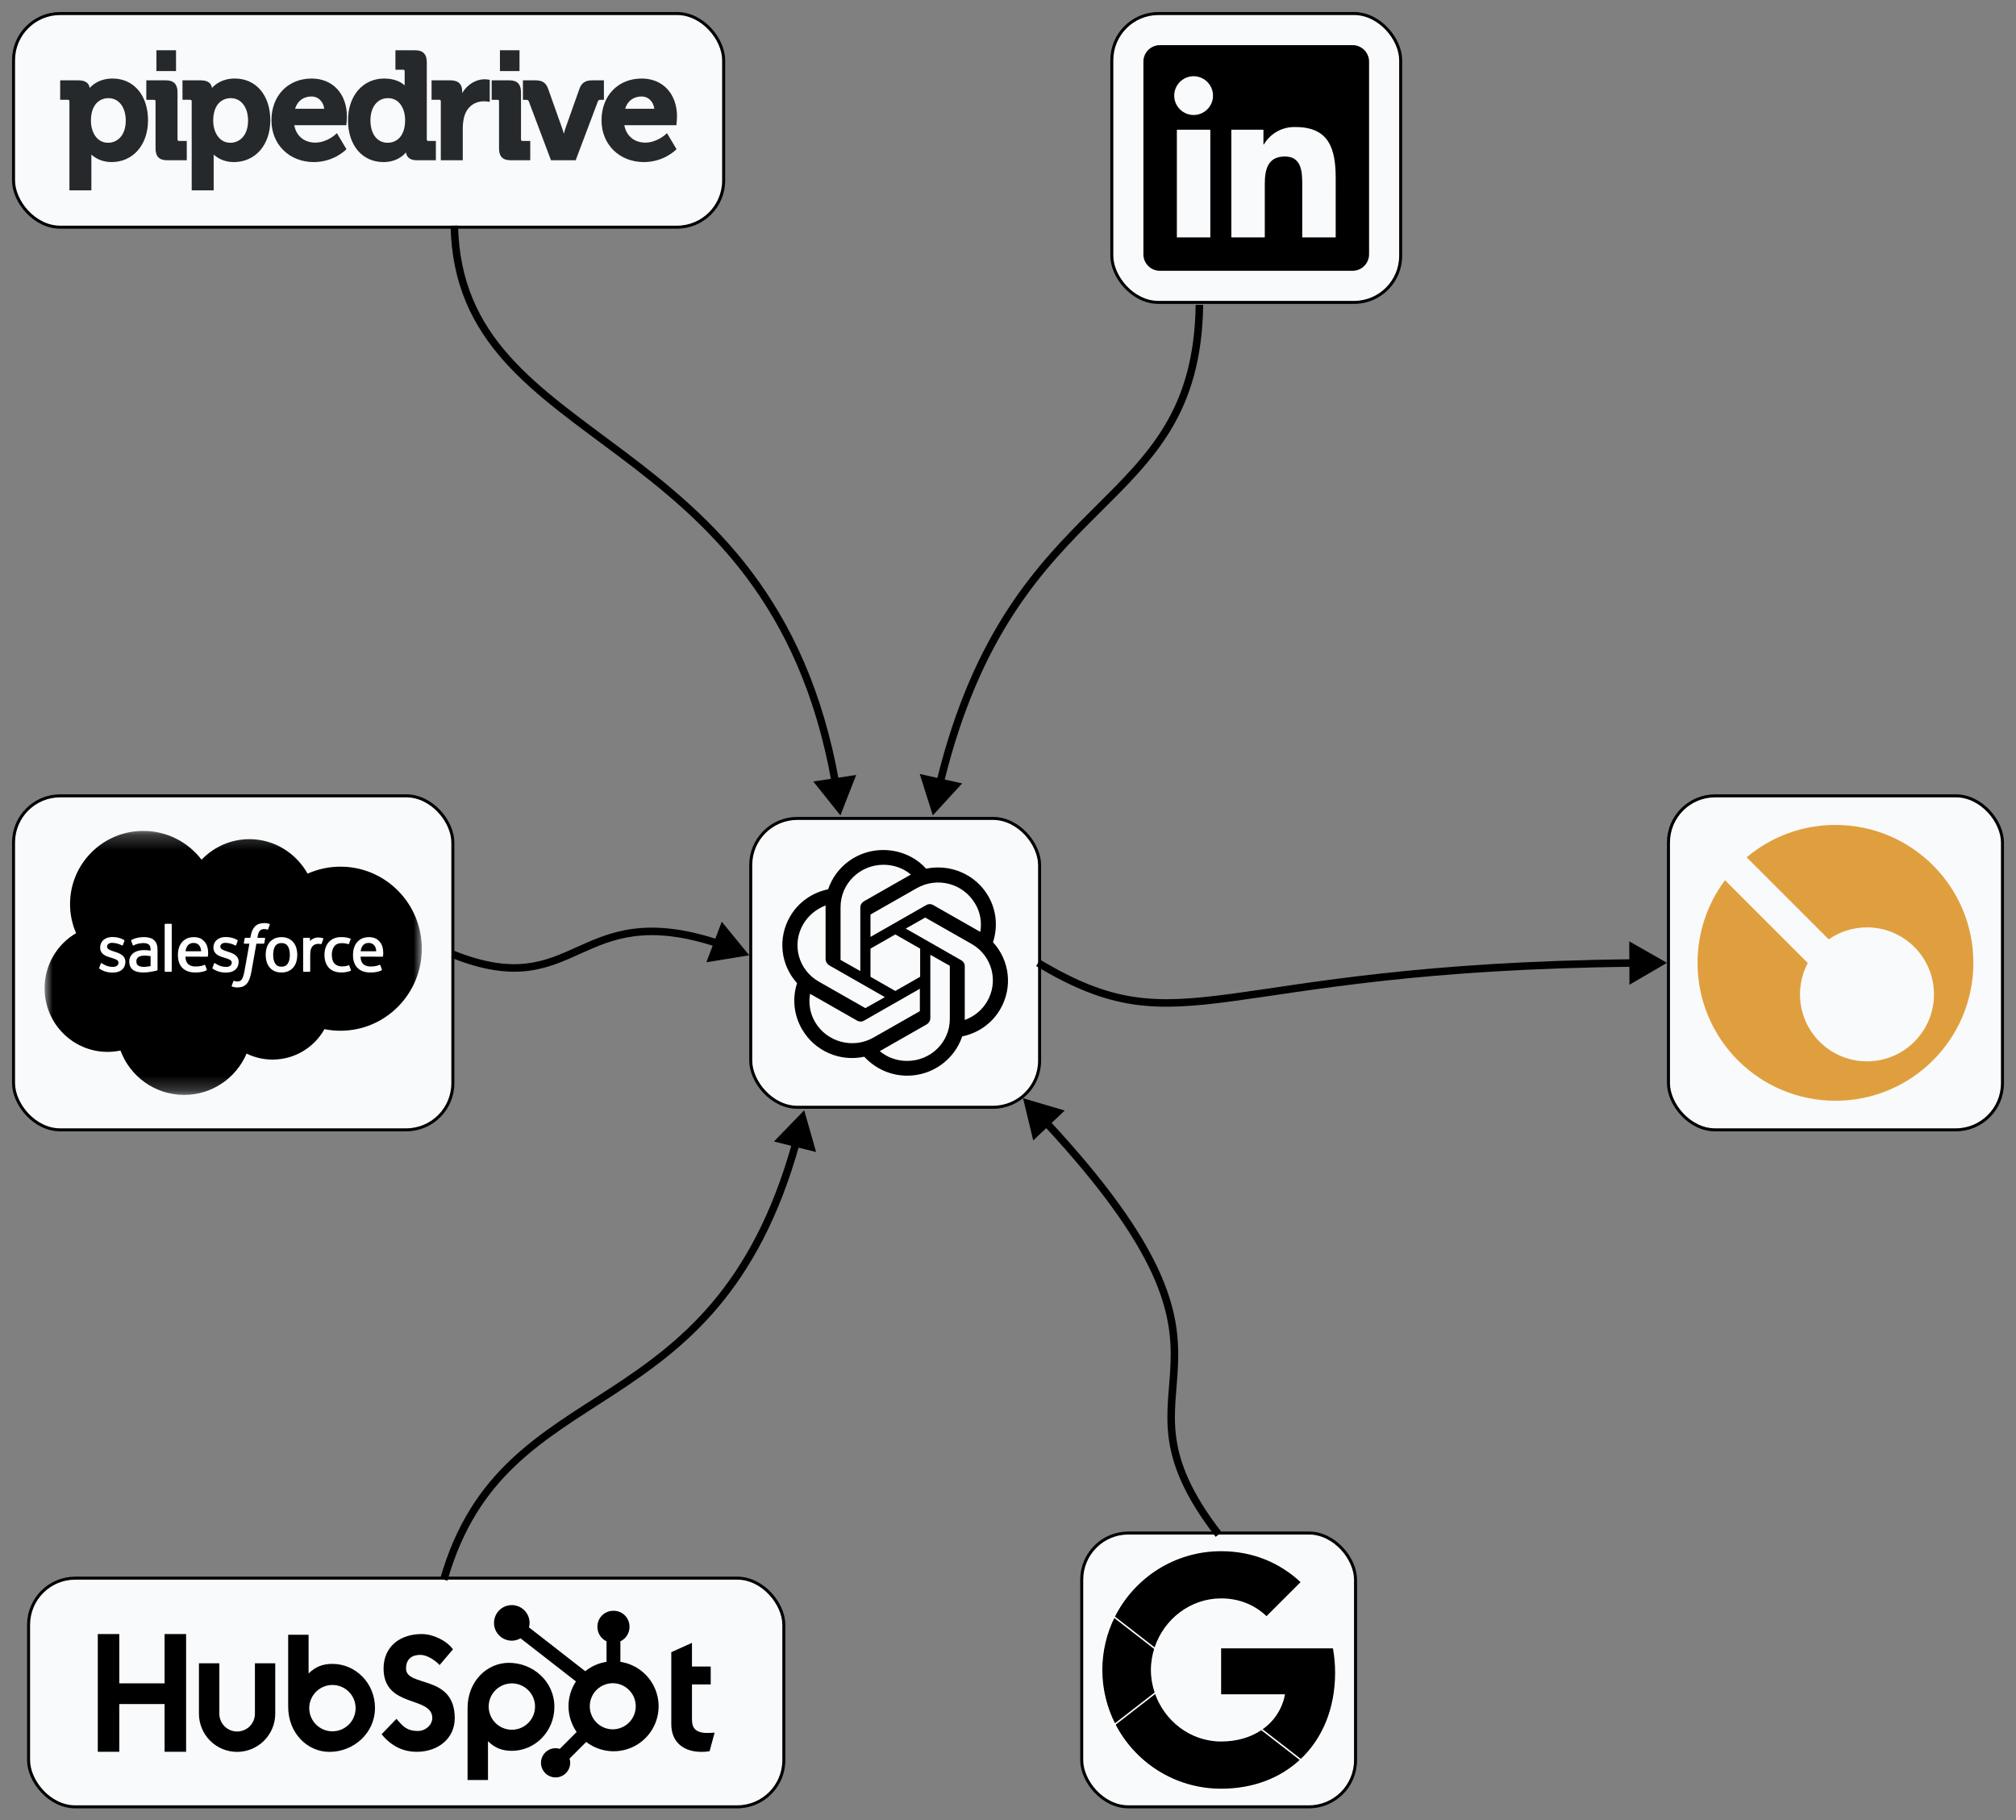 <svg width="134" height="121" viewBox="0 0 134 121" fill="none" xmlns="http://www.w3.org/2000/svg">
<rect x="0" y="0" width="134" height="121" fill="#808080" stroke="none"/>
<rect x="110.9" y="52.9" width="22.2" height="22.2" rx="3.1" fill="#F9FAFB" stroke="black" stroke-width="0.2"/>
<path d="M122 54.833C127.063 54.833 131.167 58.937 131.167 64C131.167 69.062 127.063 73.167 122 73.167C116.937 73.167 112.833 69.062 112.833 64C112.833 61.941 113.512 60.041 114.658 58.51L120.16 64.012C119.83 64.633 119.643 65.342 119.643 66.095C119.643 68.554 121.636 70.547 124.095 70.547C126.555 70.547 128.548 68.554 128.548 66.095C128.548 63.636 126.555 61.643 124.095 61.643C123.15 61.643 122.272 61.937 121.552 62.44L116.097 56.986C117.692 55.642 119.752 54.833 122 54.833Z" fill="#E09F3E"/>
<rect x="49.9" y="54.4" width="19.2" height="19.2" rx="3.1" fill="#F9FAFB" stroke="black" stroke-width="0.2"/>
<path d="M66.002 62.63C66.34 61.611 66.228 60.481 65.683 59.556C64.858 58.13 63.188 57.407 61.555 57.741C60.842 56.944 59.791 56.5 58.703 56.5C57.033 56.5 55.57 57.556 55.044 59.111C53.975 59.333 53.055 59.981 52.511 60.926C51.685 62.352 51.873 64.13 52.98 65.352C52.642 66.389 52.774 67.5 53.318 68.426C54.144 69.852 55.813 70.593 57.446 70.241C58.178 71.037 59.21 71.5 60.298 71.5C61.968 71.5 63.432 70.444 63.957 68.889C65.027 68.667 65.946 68.019 66.49 67.074C67.316 65.648 67.128 63.852 66.002 62.63ZM60.298 70.519C59.623 70.519 58.985 70.296 58.478 69.87C58.497 69.852 58.553 69.833 58.572 69.815L61.593 68.093C61.743 68 61.837 67.852 61.837 67.667V63.463L63.113 64.185C63.132 64.185 63.132 64.204 63.132 64.222V67.704C63.15 69.259 61.874 70.519 60.298 70.519ZM54.181 67.944C53.843 67.37 53.731 66.704 53.843 66.056C53.862 66.074 53.9 66.093 53.937 66.111L56.958 67.833C57.108 67.926 57.296 67.926 57.446 67.833L61.142 65.722V67.185C61.142 67.204 61.142 67.222 61.124 67.222L58.065 68.963C56.714 69.741 54.969 69.278 54.181 67.944ZM53.393 61.426C53.731 60.852 54.256 60.426 54.875 60.185V63.741C54.875 63.907 54.969 64.074 55.119 64.167L58.816 66.278L57.54 67C57.521 67 57.502 67.019 57.502 67L54.444 65.259C53.055 64.481 52.605 62.759 53.393 61.426ZM63.901 63.833L60.204 61.722L61.48 61C61.499 61 61.518 60.981 61.518 61L64.576 62.741C65.946 63.519 66.396 65.241 65.608 66.574C65.271 67.148 64.745 67.574 64.126 67.796V64.259C64.145 64.093 64.051 63.926 63.901 63.833ZM65.158 61.944C65.139 61.926 65.102 61.907 65.064 61.889L62.043 60.167C61.893 60.074 61.705 60.074 61.555 60.167L57.859 62.278V60.815C57.859 60.796 57.859 60.778 57.878 60.778L60.936 59.037C62.306 58.259 64.032 58.722 64.82 60.074C65.158 60.63 65.271 61.296 65.158 61.944ZM57.164 64.537L55.889 63.815C55.87 63.815 55.87 63.796 55.87 63.778V60.296C55.87 58.741 57.146 57.481 58.722 57.481C59.398 57.481 60.035 57.704 60.542 58.13C60.523 58.148 60.486 58.167 60.448 58.185L57.427 59.907C57.277 60 57.183 60.148 57.183 60.333V64.537H57.164ZM57.859 63.056L59.51 62.111L61.161 63.056V64.926L59.51 65.87L57.859 64.926V63.056Z" fill="black"/>
<rect x="0.9" y="52.9" width="29.2" height="22.2" rx="3.1" fill="#F9FAFB" stroke="black" stroke-width="0.2"/>
<mask id="mask0_750_365" style="mask-type:luminance" maskUnits="userSpaceOnUse" x="2" y="55" width="27" height="18">
<path d="M2.97 55.23H28.037V72.774H2.97V55.23Z" fill="white"/>
</mask>
<g mask="url(#mask0_750_365)">
<path fill-rule="evenodd" clip-rule="evenodd" d="M13.398 57.144C14.206 56.302 15.332 55.779 16.577 55.779C18.232 55.779 19.676 56.702 20.445 58.072C21.133 57.765 21.878 57.606 22.631 57.607C25.617 57.607 28.037 60.048 28.037 63.06C28.037 66.071 25.617 68.513 22.631 68.513C22.267 68.513 21.911 68.476 21.567 68.406C20.89 69.614 19.599 70.43 18.118 70.43C17.519 70.431 16.928 70.295 16.389 70.032C15.703 71.647 14.103 72.779 12.24 72.779C10.298 72.779 8.644 71.551 8.009 69.829C7.726 69.888 7.438 69.918 7.149 69.918C4.838 69.918 2.964 68.025 2.964 65.69C2.964 64.125 3.806 62.758 5.057 62.027C4.792 61.417 4.655 60.759 4.656 60.093C4.656 57.407 6.836 55.23 9.526 55.23C11.105 55.23 12.508 55.981 13.398 57.144Z" fill="black"/>
</g>
<path fill-rule="evenodd" clip-rule="evenodd" d="M6.596 64.331C6.58 64.372 6.602 64.38 6.607 64.388C6.654 64.422 6.701 64.447 6.75 64.474C7.005 64.609 7.247 64.649 7.499 64.649C8.014 64.649 8.333 64.376 8.333 63.935V63.927C8.333 63.52 7.973 63.372 7.635 63.265L7.59 63.251C7.336 63.168 7.116 63.096 7.116 62.928V62.92C7.116 62.776 7.244 62.67 7.443 62.67C7.665 62.67 7.928 62.744 8.097 62.837C8.097 62.837 8.147 62.87 8.165 62.822C8.175 62.795 8.26 62.565 8.27 62.54C8.279 62.513 8.262 62.493 8.245 62.482C8.051 62.364 7.784 62.284 7.508 62.284L7.456 62.284C6.986 62.284 6.657 62.569 6.657 62.976V62.985C6.657 63.414 7.019 63.554 7.359 63.651L7.414 63.668C7.661 63.744 7.875 63.809 7.875 63.983V63.992C7.875 64.151 7.736 64.27 7.512 64.27C7.426 64.27 7.149 64.268 6.85 64.079C6.814 64.058 6.793 64.043 6.765 64.026C6.75 64.017 6.713 64.001 6.697 64.049L6.596 64.331ZM14.125 64.331C14.109 64.372 14.131 64.38 14.136 64.388C14.183 64.422 14.231 64.447 14.279 64.474C14.535 64.609 14.776 64.649 15.029 64.649C15.543 64.649 15.863 64.376 15.863 63.935V63.927C15.863 63.52 15.502 63.372 15.164 63.265L15.12 63.251C14.865 63.168 14.645 63.096 14.645 62.928V62.92C14.645 62.776 14.774 62.67 14.973 62.67C15.194 62.67 15.457 62.744 15.626 62.837C15.626 62.837 15.676 62.87 15.694 62.822C15.704 62.795 15.79 62.565 15.799 62.54C15.809 62.513 15.791 62.493 15.774 62.482C15.58 62.364 15.313 62.284 15.037 62.284L14.986 62.284C14.515 62.284 14.186 62.569 14.186 62.976V62.985C14.186 63.414 14.549 63.554 14.888 63.651L14.943 63.668C15.19 63.744 15.404 63.809 15.404 63.983V63.992C15.404 64.151 15.265 64.27 15.042 64.27C14.955 64.27 14.678 64.268 14.379 64.079C14.343 64.058 14.322 64.044 14.294 64.026C14.285 64.02 14.242 64.003 14.227 64.049L14.125 64.331ZM19.265 63.468C19.265 63.717 19.219 63.913 19.127 64.052C19.037 64.189 18.9 64.256 18.709 64.256C18.518 64.256 18.382 64.189 18.293 64.052C18.203 63.913 18.157 63.717 18.157 63.468C18.157 63.22 18.203 63.024 18.293 62.887C18.382 62.751 18.518 62.685 18.709 62.685C18.9 62.685 19.037 62.751 19.127 62.887C19.219 63.024 19.265 63.22 19.265 63.468ZM19.695 63.007C19.652 62.864 19.587 62.739 19.499 62.634C19.412 62.529 19.301 62.444 19.169 62.383C19.038 62.322 18.883 62.291 18.709 62.291C18.535 62.291 18.38 62.322 18.249 62.383C18.118 62.444 18.007 62.529 17.919 62.634C17.832 62.739 17.766 62.864 17.724 63.007C17.682 63.148 17.661 63.304 17.661 63.468C17.661 63.633 17.682 63.788 17.724 63.929C17.766 64.072 17.832 64.197 17.919 64.302C18.007 64.408 18.118 64.491 18.249 64.551C18.38 64.611 18.535 64.641 18.709 64.641C18.883 64.641 19.038 64.611 19.169 64.551C19.3 64.491 19.411 64.408 19.499 64.302C19.587 64.198 19.652 64.072 19.695 63.929C19.736 63.788 19.758 63.633 19.758 63.468C19.758 63.304 19.736 63.149 19.695 63.007ZM23.22 64.189C23.206 64.147 23.165 64.163 23.165 64.163C23.103 64.187 23.036 64.209 22.965 64.22C22.894 64.231 22.815 64.237 22.73 64.237C22.523 64.237 22.357 64.175 22.239 64.053C22.121 63.931 22.054 63.733 22.055 63.466C22.055 63.223 22.114 63.04 22.22 62.901C22.324 62.762 22.484 62.691 22.696 62.691C22.873 62.691 23.008 62.712 23.15 62.756C23.15 62.756 23.183 62.771 23.199 62.727C23.237 62.622 23.265 62.548 23.305 62.433C23.317 62.401 23.288 62.387 23.278 62.383C23.223 62.361 23.091 62.325 22.992 62.31C22.899 62.296 22.791 62.289 22.67 62.289C22.489 62.289 22.329 62.32 22.191 62.381C22.054 62.442 21.938 62.526 21.846 62.631C21.753 62.736 21.683 62.862 21.637 63.004C21.59 63.146 21.567 63.301 21.567 63.466C21.567 63.822 21.663 64.11 21.852 64.321C22.042 64.532 22.328 64.64 22.7 64.64C22.92 64.64 23.145 64.595 23.308 64.531C23.308 64.531 23.339 64.516 23.325 64.48L23.22 64.189ZM23.971 63.23C23.991 63.091 24.029 62.977 24.088 62.887C24.177 62.751 24.313 62.676 24.504 62.676C24.695 62.676 24.82 62.751 24.911 62.887C24.971 62.977 24.997 63.096 25.008 63.23L23.971 63.23ZM25.416 62.926C25.38 62.788 25.29 62.649 25.23 62.586C25.137 62.485 25.045 62.414 24.954 62.375C24.823 62.319 24.681 62.291 24.538 62.291C24.357 62.291 24.192 62.322 24.058 62.384C23.925 62.447 23.812 62.533 23.724 62.64C23.636 62.746 23.569 62.873 23.527 63.017C23.485 63.16 23.463 63.316 23.463 63.481C23.463 63.648 23.485 63.804 23.529 63.945C23.573 64.086 23.644 64.211 23.74 64.314C23.835 64.418 23.958 64.499 24.105 64.556C24.251 64.613 24.429 64.642 24.633 64.641C25.053 64.64 25.273 64.546 25.365 64.496C25.381 64.487 25.396 64.471 25.377 64.427L25.282 64.16C25.267 64.121 25.227 64.135 25.227 64.135C25.123 64.174 24.976 64.243 24.631 64.243C24.405 64.242 24.238 64.176 24.133 64.072C24.026 63.965 23.973 63.809 23.964 63.588L25.417 63.59C25.417 63.59 25.456 63.589 25.46 63.552C25.461 63.536 25.509 63.253 25.416 62.926ZM12.332 63.23C12.353 63.091 12.391 62.977 12.45 62.887C12.539 62.751 12.674 62.676 12.865 62.676C13.056 62.676 13.182 62.751 13.273 62.887C13.332 62.977 13.358 63.096 13.369 63.23L12.332 63.23ZM13.778 62.926C13.741 62.788 13.651 62.649 13.592 62.586C13.498 62.485 13.407 62.414 13.316 62.375C13.184 62.319 13.043 62.291 12.9 62.291C12.718 62.291 12.553 62.322 12.42 62.384C12.286 62.447 12.174 62.533 12.085 62.64C11.997 62.746 11.931 62.873 11.888 63.017C11.846 63.16 11.825 63.316 11.825 63.481C11.825 63.648 11.847 63.804 11.891 63.945C11.935 64.086 12.006 64.211 12.101 64.314C12.197 64.418 12.32 64.499 12.466 64.556C12.613 64.613 12.79 64.642 12.994 64.641C13.414 64.64 13.635 64.546 13.726 64.496C13.742 64.487 13.757 64.471 13.738 64.427L13.643 64.16C13.629 64.121 13.588 64.135 13.588 64.135C13.484 64.174 13.337 64.243 12.992 64.243C12.767 64.242 12.6 64.176 12.495 64.072C12.387 63.965 12.335 63.809 12.326 63.588L13.779 63.59C13.779 63.59 13.817 63.589 13.821 63.552C13.823 63.536 13.871 63.253 13.778 62.926ZM9.191 64.181C9.134 64.136 9.126 64.125 9.107 64.095C9.079 64.05 9.064 63.987 9.064 63.906C9.064 63.778 9.106 63.687 9.193 63.625C9.193 63.625 9.319 63.516 9.615 63.52C9.747 63.522 9.879 63.533 10.009 63.553V64.214H10.01C10.01 64.214 9.825 64.254 9.617 64.266C9.322 64.284 9.19 64.181 9.191 64.181ZM9.769 63.16C9.71 63.156 9.634 63.154 9.543 63.154C9.418 63.154 9.298 63.169 9.185 63.199C9.071 63.23 8.969 63.277 8.881 63.34C8.794 63.403 8.721 63.485 8.67 63.58C8.619 63.676 8.593 63.788 8.593 63.915C8.593 64.043 8.615 64.155 8.659 64.246C8.703 64.337 8.768 64.415 8.849 64.474C8.93 64.533 9.029 64.576 9.145 64.602C9.259 64.628 9.388 64.641 9.53 64.641C9.679 64.641 9.827 64.629 9.971 64.605C10.094 64.584 10.216 64.56 10.337 64.534C10.386 64.522 10.439 64.508 10.439 64.508C10.475 64.499 10.472 64.46 10.472 64.46L10.471 63.131C10.471 62.84 10.394 62.624 10.24 62.49C10.088 62.356 9.863 62.289 9.573 62.289C9.464 62.289 9.289 62.303 9.183 62.325C9.183 62.325 8.866 62.386 8.736 62.489C8.736 62.489 8.707 62.506 8.722 62.546L8.825 62.823C8.838 62.858 8.873 62.846 8.873 62.846C8.873 62.846 8.884 62.842 8.897 62.834C9.176 62.682 9.53 62.687 9.53 62.687C9.687 62.687 9.808 62.718 9.889 62.781C9.969 62.842 10.009 62.933 10.009 63.127V63.188C9.884 63.17 9.769 63.16 9.769 63.16ZM21.491 62.411C21.493 62.407 21.494 62.401 21.494 62.396C21.494 62.391 21.493 62.385 21.491 62.38C21.489 62.376 21.486 62.371 21.482 62.367C21.478 62.364 21.474 62.361 21.469 62.359C21.444 62.35 21.32 62.324 21.225 62.318C21.043 62.306 20.941 62.337 20.851 62.378C20.76 62.419 20.661 62.484 20.605 62.559L20.605 62.382C20.605 62.358 20.588 62.338 20.563 62.338H20.191C20.166 62.338 20.149 62.358 20.149 62.382V64.55C20.149 64.561 20.154 64.573 20.162 64.581C20.17 64.589 20.181 64.594 20.193 64.594H20.575C20.587 64.594 20.598 64.589 20.606 64.581C20.614 64.573 20.619 64.561 20.619 64.55V63.467C20.619 63.321 20.635 63.176 20.667 63.085C20.698 62.995 20.741 62.923 20.794 62.872C20.845 62.822 20.906 62.785 20.974 62.764C21.037 62.745 21.103 62.736 21.169 62.736C21.245 62.736 21.328 62.756 21.328 62.756C21.356 62.759 21.372 62.742 21.381 62.716C21.406 62.65 21.477 62.451 21.491 62.411Z" fill="#FFFFFE"/>
<path fill-rule="evenodd" clip-rule="evenodd" d="M17.907 61.407C17.86 61.392 17.812 61.381 17.763 61.373C17.698 61.362 17.632 61.356 17.566 61.357C17.303 61.357 17.096 61.431 16.95 61.578C16.806 61.724 16.708 61.945 16.658 62.237L16.64 62.336H16.311C16.311 62.336 16.27 62.334 16.262 62.378L16.208 62.68C16.204 62.709 16.216 62.727 16.255 62.727H16.576L16.25 64.546C16.225 64.692 16.196 64.813 16.163 64.904C16.131 64.994 16.1 65.062 16.062 65.111C16.025 65.158 15.99 65.193 15.929 65.213C15.879 65.23 15.821 65.238 15.758 65.238C15.723 65.238 15.676 65.232 15.641 65.225C15.607 65.218 15.589 65.211 15.563 65.2C15.563 65.2 15.525 65.185 15.511 65.223C15.498 65.254 15.413 65.489 15.403 65.518C15.392 65.547 15.407 65.57 15.425 65.576C15.468 65.592 15.5 65.601 15.558 65.615C15.639 65.634 15.707 65.635 15.771 65.635C15.905 65.635 16.026 65.617 16.128 65.58C16.229 65.543 16.318 65.479 16.396 65.393C16.481 65.299 16.534 65.201 16.585 65.068C16.635 64.935 16.678 64.771 16.712 64.579L17.04 62.727H17.519C17.519 62.727 17.559 62.728 17.567 62.685L17.622 62.383C17.625 62.354 17.613 62.336 17.574 62.336H17.11C17.112 62.325 17.133 62.162 17.186 62.008C17.209 61.942 17.252 61.889 17.288 61.853C17.322 61.818 17.364 61.792 17.41 61.777C17.46 61.761 17.513 61.754 17.566 61.755C17.61 61.755 17.652 61.76 17.685 61.767C17.73 61.776 17.748 61.781 17.759 61.785C17.807 61.799 17.813 61.785 17.823 61.762L17.934 61.457C17.945 61.425 17.917 61.411 17.907 61.407ZM11.415 64.55C11.415 64.574 11.397 64.594 11.373 64.594H10.988C10.963 64.594 10.946 64.574 10.946 64.55V61.448C10.946 61.424 10.963 61.404 10.988 61.404H11.373C11.397 61.404 11.415 61.424 11.415 61.448V64.55Z" fill="#FFFFFE"/>
<rect x="0.9" y="0.9" width="47.2" height="14.2" rx="3.1" fill="#F9FAFB" stroke="black" stroke-width="0.2"/>
<path d="M11.799 9.257C11.799 9.338 11.831 9.37 11.911 9.37H12.414V10.652H11.108C10.584 10.652 10.339 10.403 10.339 9.866V6.747C10.339 6.661 10.312 6.634 10.227 6.634H9.725V5.34H11.029C11.547 5.34 11.799 5.598 11.799 6.127V9.257Z" fill="#26292C"/>
<path d="M15.315 9.49C15.899 9.49 16.488 9.035 16.488 8.016C16.488 7.123 16.024 6.524 15.335 6.524C14.773 6.524 14.172 6.918 14.172 8.026C14.172 8.73 14.531 9.49 15.315 9.49ZM15.612 5.22C17.021 5.22 17.967 6.336 17.967 7.997C17.967 9.631 16.971 10.773 15.543 10.773C14.864 10.773 14.427 10.482 14.2 10.271C14.201 10.321 14.203 10.377 14.203 10.436V12.653H12.742V6.746C12.742 6.661 12.715 6.633 12.63 6.633H12.129V5.34H13.354C13.918 5.34 14.061 5.627 14.088 5.848C14.318 5.591 14.792 5.22 15.612 5.22Z" fill="#26292C"/>
<path d="M19.613 7.23H21.552C21.492 6.751 21.154 6.413 20.714 6.413C20.167 6.413 19.771 6.709 19.613 7.23ZM20.714 5.22C22.117 5.22 23.059 6.236 23.059 7.747C23.059 7.9 23.031 8.213 23.028 8.226L23.02 8.323H19.559C19.685 9.03 20.221 9.48 20.952 9.48C21.714 9.48 22.291 8.944 22.297 8.939L22.391 8.849L23.027 9.914L22.969 9.972C22.935 10.005 22.15 10.773 20.863 10.773C19.229 10.773 18.042 9.605 18.042 7.997C18.042 6.362 19.142 5.22 20.714 5.22Z" fill="#26292C"/>
<path d="M25.765 9.49C26.326 9.49 26.927 9.096 26.927 7.987C26.927 7.258 26.574 6.524 25.785 6.524C25.089 6.524 24.622 7.115 24.622 7.997C24.622 8.904 25.071 9.49 25.765 9.49ZM28.368 9.257C28.368 9.338 28.399 9.37 28.48 9.37H28.971V10.653H27.707C27.161 10.653 27.014 10.362 26.984 10.133C26.757 10.396 26.293 10.773 25.488 10.773C24.079 10.773 23.132 9.658 23.132 7.997C23.132 6.362 24.121 5.22 25.537 5.22C26.261 5.22 26.682 5.478 26.897 5.675V4.747C26.897 4.661 26.87 4.634 26.785 4.634H26.283V3.34H27.587C28.112 3.34 28.368 3.598 28.368 4.127V9.257Z" fill="#26292C"/>
<path d="M32.219 5.27C32.336 5.27 32.46 5.29 32.464 5.291L32.553 5.306V6.77L32.431 6.752C32.429 6.751 32.308 6.733 32.14 6.733C31.668 6.733 31.084 6.994 30.864 7.728C30.795 7.977 30.76 8.247 30.76 8.527V10.652H29.3V6.747C29.3 6.661 29.272 6.633 29.188 6.633H28.686V5.34H29.941C30.458 5.34 30.721 5.584 30.721 6.066V6.187C31.053 5.624 31.612 5.27 32.219 5.27Z" fill="#26292C"/>
<path d="M34.63 9.257C34.63 9.338 34.662 9.37 34.742 9.37H35.245V10.652H33.941C33.416 10.652 33.17 10.403 33.17 9.866V6.747C33.17 6.661 33.144 6.634 33.059 6.634H32.681V5.34H33.861C34.379 5.34 34.63 5.598 34.63 6.127V9.257Z" fill="#26292C"/>
<path d="M40.141 5.34V6.634H39.917C39.802 6.634 39.765 6.673 39.738 6.745L38.265 10.653H36.623L35.151 6.745C35.124 6.673 35.087 6.634 34.973 6.634H34.758V5.34H35.586C36.047 5.34 36.283 5.495 36.429 5.89L37.381 8.571C37.417 8.67 37.45 8.784 37.477 8.891C37.503 8.784 37.534 8.672 37.567 8.573L38.519 5.89C38.663 5.5 38.907 5.34 39.362 5.34H40.141Z" fill="#26292C"/>
<path d="M41.553 7.23H43.491C43.431 6.751 43.094 6.413 42.653 6.413C42.107 6.413 41.712 6.709 41.553 7.23ZM42.653 5.22C44.057 5.22 45 6.236 45 7.747C45 7.9 44.97 8.213 44.968 8.226L44.96 8.323H41.498C41.625 9.03 42.16 9.48 42.892 9.48C43.651 9.48 44.231 8.944 44.236 8.939L44.333 8.849L44.967 9.914L44.908 9.972C44.875 10.005 44.089 10.773 42.803 10.773C41.167 10.773 39.982 9.605 39.982 7.997C39.982 6.362 41.081 5.22 42.653 5.22Z" fill="#26292C"/>
<path d="M10.398 3.34H11.7V4.724H10.398V3.34Z" fill="#26292C"/>
<path d="M33.23 3.34H34.531V4.724H33.23V3.34Z" fill="#26292C"/>
<path d="M6.044 8.026C6.044 8.73 6.401 9.49 7.187 9.49C7.77 9.49 8.359 9.035 8.359 8.016C8.359 7.123 7.896 6.524 7.206 6.524C6.645 6.524 6.044 6.918 6.044 8.026ZM7.483 5.22C8.892 5.22 9.839 6.336 9.839 7.997C9.839 9.631 8.841 10.773 7.415 10.773C6.735 10.773 6.299 10.482 6.071 10.271C6.073 10.321 6.074 10.377 6.074 10.436V12.653H4.614V6.746C4.614 6.661 4.587 6.633 4.502 6.633H4V5.34H5.225C5.788 5.34 5.933 5.627 5.96 5.848C6.189 5.591 6.664 5.22 7.483 5.22Z" fill="#26292C"/>
<rect x="1.9" y="104.9" width="50.2" height="15.2" rx="3.1" fill="#F9FAFB" stroke="black" stroke-width="0.2"/>
<path d="M10.94 108.615V111.893H7.929V108.615H6.5V116.44H7.929V113.268H10.94V116.44H12.37V108.615H10.94ZM16.944 113.911C16.944 114.224 16.82 114.525 16.598 114.747C16.376 114.969 16.075 115.093 15.762 115.093C15.448 115.093 15.147 114.969 14.925 114.747C14.704 114.525 14.579 114.224 14.579 113.911V110.559H13.223V113.911C13.223 114.583 13.49 115.228 13.966 115.704C14.441 116.179 15.086 116.447 15.759 116.447C16.432 116.447 17.077 116.179 17.552 115.704C18.028 115.228 18.295 114.583 18.295 113.911V110.559H16.944V113.911ZM26.99 110.904C26.99 110.217 27.444 109.999 27.942 109.999C28.343 109.999 28.873 110.305 29.22 110.675L30.108 109.629C29.665 109.029 28.766 108.615 28.03 108.615C26.559 108.615 25.495 109.476 25.495 110.904C25.495 113.554 28.733 112.713 28.733 114.196C28.733 114.653 28.289 115.057 27.781 115.057C26.979 115.057 26.719 114.665 26.351 114.25L25.365 115.275C25.996 116.049 26.773 116.442 27.704 116.442C29.102 116.442 30.226 115.57 30.226 114.207C30.226 111.266 26.987 112.18 26.987 110.904M47.023 115.19C46.222 115.19 45.994 114.843 45.994 114.313V111.963H47.24V110.772H45.994V109.202L44.62 109.819V114.605C44.62 115.829 45.464 116.446 46.622 116.446C46.804 116.449 46.986 116.434 47.165 116.402L47.5 115.168C47.349 115.178 47.175 115.189 47.023 115.189M22.105 110.598C21.433 110.598 20.965 110.793 20.511 111.237V108.662H19.154V113.436C19.154 115.223 20.445 116.447 21.897 116.447C23.508 116.447 24.925 115.201 24.925 113.523C24.925 111.866 23.621 110.599 22.105 110.599M22.096 115.081C21.894 115.081 21.694 115.041 21.507 114.964C21.32 114.886 21.15 114.773 21.007 114.63C20.864 114.486 20.75 114.317 20.673 114.13C20.595 113.943 20.555 113.742 20.555 113.54C20.555 113.338 20.595 113.137 20.673 112.95C20.75 112.764 20.864 112.594 21.007 112.451C21.15 112.308 21.32 112.194 21.507 112.117C21.694 112.039 21.894 111.999 22.096 111.999C22.505 111.999 22.897 112.162 23.186 112.451C23.475 112.74 23.637 113.131 23.637 113.54C23.637 113.949 23.475 114.341 23.186 114.63C22.897 114.918 22.505 115.081 22.096 115.081ZM36.849 113.452C36.849 111.771 35.436 110.528 33.822 110.528C32.37 110.528 31.078 111.752 31.078 113.539V118.316H32.436V115.737C32.888 116.181 33.358 116.377 34.028 116.377C35.545 116.377 36.849 115.109 36.849 113.452ZM35.564 113.435C35.564 113.844 35.401 114.236 35.112 114.525C34.823 114.813 34.431 114.976 34.023 114.976C33.614 114.976 33.222 114.813 32.933 114.525C32.644 114.236 32.482 113.844 32.482 113.435C32.482 113.026 32.644 112.635 32.933 112.346C33.222 112.057 33.614 111.894 34.023 111.894C34.431 111.894 34.823 112.057 35.112 112.346C35.401 112.635 35.564 113.026 35.564 113.435Z" fill="black"/>
<path d="M41.236 110.462V109.098C41.416 109.013 41.569 108.88 41.676 108.712C41.784 108.544 41.841 108.35 41.842 108.151V108.119C41.842 107.539 41.372 107.069 40.791 107.069H40.76C40.481 107.069 40.214 107.18 40.017 107.377C39.82 107.574 39.71 107.841 39.71 108.119V108.151C39.711 108.35 39.768 108.544 39.875 108.712C39.982 108.88 40.135 109.013 40.315 109.098V110.462C39.797 110.541 39.309 110.756 38.901 111.085L35.159 108.171C35.186 108.074 35.2 107.975 35.202 107.876C35.202 107.642 35.133 107.413 35.003 107.218C34.874 107.023 34.689 106.871 34.473 106.781C34.257 106.691 34.019 106.667 33.789 106.712C33.559 106.758 33.348 106.87 33.182 107.035C33.017 107.201 32.904 107.411 32.858 107.641C32.811 107.87 32.834 108.108 32.924 108.325C33.013 108.541 33.164 108.726 33.359 108.857C33.553 108.987 33.782 109.057 34.016 109.057C34.221 109.056 34.422 109.001 34.599 108.898L38.283 111.765C37.953 112.265 37.78 112.853 37.788 113.453C37.796 114.052 37.985 114.636 38.329 115.126L37.209 116.247C37.118 116.218 37.024 116.203 36.928 116.202C36.736 116.202 36.548 116.259 36.389 116.366C36.229 116.473 36.105 116.624 36.031 116.802C35.958 116.98 35.938 117.175 35.976 117.363C36.014 117.552 36.106 117.725 36.242 117.861C36.378 117.997 36.551 118.089 36.739 118.127C36.928 118.164 37.123 118.145 37.301 118.072C37.478 117.998 37.63 117.874 37.737 117.714C37.844 117.554 37.901 117.367 37.901 117.174C37.9 117.079 37.885 116.985 37.856 116.894L38.964 115.786C39.326 116.064 39.746 116.256 40.193 116.346C40.64 116.437 41.102 116.424 41.544 116.309C41.985 116.194 42.394 115.979 42.74 115.681C43.085 115.383 43.358 115.01 43.537 114.59C43.716 114.171 43.797 113.716 43.773 113.26C43.749 112.805 43.621 112.361 43.399 111.962C43.177 111.564 42.866 111.221 42.492 110.961C42.117 110.701 41.687 110.53 41.236 110.462ZM40.777 114.949C40.572 114.954 40.368 114.919 40.177 114.844C39.986 114.77 39.812 114.658 39.665 114.515C39.518 114.372 39.401 114.201 39.322 114.012C39.242 113.823 39.201 113.62 39.201 113.415C39.201 113.211 39.242 113.008 39.322 112.819C39.401 112.63 39.518 112.459 39.665 112.316C39.812 112.173 39.986 112.061 40.177 111.987C40.368 111.912 40.572 111.877 40.777 111.882C41.174 111.896 41.55 112.064 41.826 112.35C42.102 112.635 42.257 113.017 42.257 113.414C42.257 113.812 42.103 114.194 41.827 114.48C41.551 114.766 41.175 114.933 40.778 114.948" fill="black"/>
<rect x="71.9" y="101.9" width="18.2" height="18.2" rx="3.1" fill="#F9FAFB" stroke="black" stroke-width="0.2"/>
<path d="M88.642 109.517L88.649 109.558C88.743 110.077 88.794 110.619 88.794 111.182C88.793 113.598 87.928 115.636 86.424 117.021L86.409 117.034H83.788V114.977L83.81 114.962C84.618 114.421 85.16 113.618 85.351 112.67H81.115V109.517H88.642Z" fill="black" stroke="white" stroke-width="0.1"/>
<path d="M76.784 112.452L76.794 112.486C77.409 114.333 79.132 115.707 81.164 115.707C82.218 115.707 83.112 115.429 83.81 114.962L83.84 114.941L83.868 114.964L86.42 116.944L86.467 116.98L86.423 117.02C85.107 118.235 83.307 118.946 81.164 118.946C78.059 118.946 75.372 117.166 74.065 114.57L74.06 114.559V112.452H76.784Z" fill="black" stroke="white" stroke-width="0.1"/>
<path d="M76.797 107.406V109.51L76.794 109.518C76.638 109.987 76.549 110.488 76.549 111.002C76.549 111.516 76.638 112.017 76.794 112.486L76.806 112.52L76.778 112.541L74.14 114.587L74.092 114.624L74.065 114.57C73.527 113.497 73.22 112.284 73.22 111.002C73.22 109.763 73.509 108.541 74.065 107.434L74.079 107.406H76.797Z" fill="black" stroke="white" stroke-width="0.1"/>
<path d="M81.164 103.057C83.305 103.057 85.105 103.844 86.481 105.126L86.519 105.162L86.483 105.199L84.218 107.462L84.183 107.498L84.148 107.463C83.34 106.691 82.311 106.296 81.164 106.296C79.132 106.297 77.409 107.67 76.794 109.517L76.773 109.584L76.716 109.542L74.079 107.496L74.046 107.47L74.065 107.434C75.372 104.838 78.059 103.057 81.164 103.057Z" fill="black" stroke="white" stroke-width="0.1"/>
<path d="M55.86 54.2L56.91 51.511L54.057 51.946L55.86 54.2ZM30.197 15L29.948 15.005C30.113 22.782 35.504 26.099 41.226 30.409C46.961 34.729 53.151 40.108 55.275 52.018L55.521 51.974L55.767 51.93C53.611 39.838 47.303 34.361 41.527 30.01C35.739 25.65 30.607 22.481 30.447 14.995L30.197 15Z" fill="black"/>
<path d="M62.002 54.2L63.952 52.072L61.134 51.447L62.002 54.2ZM79.725 20.263L79.475 20.26C79.421 23.779 78.632 26.248 77.412 28.287C76.187 30.335 74.522 31.96 72.68 33.794C68.994 37.463 64.703 41.878 62.247 51.941L62.49 52.001L62.733 52.06C65.158 42.124 69.376 37.788 73.033 34.148C74.863 32.326 76.578 30.656 77.841 28.544C79.11 26.422 79.92 23.866 79.975 20.267L79.725 20.263Z" fill="black"/>
<path d="M110.8 64L108.293 62.569L108.307 65.456L110.8 64ZM69 64L68.871 64.214C71.326 65.688 73.29 66.452 75.298 66.756C77.302 67.059 79.334 66.9 81.914 66.553C87.073 65.86 94.507 64.404 108.554 64.261L108.551 64.011L108.549 63.761C94.463 63.904 86.994 65.366 81.847 66.058C79.275 66.403 77.303 66.554 75.373 66.262C73.448 65.971 71.547 65.237 69.129 63.786L69 64Z" fill="black"/>
<path d="M68 73L68.677 75.806L70.769 73.816L68 73ZM81 102L81.198 101.847C79.157 99.206 78.412 97.255 78.183 95.559C78.067 94.708 78.08 93.912 78.132 93.112C78.182 92.321 78.272 91.495 78.304 90.643C78.367 88.91 78.193 86.975 77.011 84.411C75.833 81.856 73.657 78.683 69.735 74.461L69.552 74.631L69.369 74.801C73.272 79.004 75.409 82.132 76.557 84.621C77.701 87.101 77.865 88.956 77.804 90.625C77.773 91.474 77.685 92.253 77.632 93.08C77.581 93.896 77.565 94.729 77.687 95.627C77.931 97.43 78.722 99.461 80.802 102.153L81 102Z" fill="black"/>
<path d="M49.8 63.5L47.974 61.264L46.951 63.963L49.8 63.5ZM30.088 63.429L29.995 63.661C32.108 64.507 33.704 64.697 35.06 64.538C36.41 64.38 37.502 63.878 38.589 63.388C39.681 62.895 40.776 62.41 42.176 62.231C43.573 62.052 45.292 62.177 47.618 62.94L47.696 62.702L47.773 62.465C45.391 61.683 43.597 61.545 42.112 61.735C40.63 61.924 39.474 62.44 38.383 62.932C37.287 63.426 36.263 63.894 35.002 64.041C33.746 64.188 32.234 64.019 30.181 63.197L30.088 63.429Z" fill="black"/>
<path d="M53.454 73.8L51.445 75.874L54.245 76.576L53.454 73.8ZM29.5 105L29.741 105.068C31.723 98.1 36.131 95.758 40.817 92.696C43.158 91.166 45.562 89.457 47.72 86.901C49.88 84.343 51.784 80.947 53.147 76.049L52.906 75.983L52.665 75.915C51.319 80.751 49.447 84.081 47.338 86.578C45.228 89.077 42.874 90.754 40.544 92.277C35.886 95.321 31.301 97.755 29.26 104.932L29.5 105Z" fill="black"/>
<rect x="73.9" y="0.9" width="19.2" height="19.2" rx="3.1" fill="#F9FAFB" stroke="black" stroke-width="0.2"/>
<path d="M88.781 15.781H86.558V12.3C86.558 11.47 86.543 10.402 85.402 10.402C84.245 10.402 84.068 11.306 84.068 12.24V15.781H81.845V8.623H83.979V9.601H84.008C84.222 9.236 84.531 8.936 84.901 8.732C85.272 8.529 85.691 8.429 86.114 8.445C88.366 8.445 88.782 9.927 88.782 11.854L88.781 15.781ZM79.337 7.645C79.082 7.645 78.833 7.569 78.621 7.427C78.409 7.286 78.243 7.084 78.145 6.849C78.048 6.613 78.022 6.354 78.072 6.103C78.122 5.853 78.245 5.623 78.425 5.443C78.605 5.263 78.835 5.14 79.085 5.09C79.335 5.04 79.595 5.066 79.83 5.163C80.066 5.261 80.267 5.426 80.409 5.638C80.551 5.85 80.627 6.1 80.627 6.355C80.627 6.524 80.594 6.692 80.529 6.848C80.464 7.005 80.369 7.147 80.249 7.267C80.129 7.386 79.987 7.482 79.831 7.546C79.674 7.611 79.507 7.645 79.337 7.645ZM80.448 15.781H78.224V8.623H80.448V15.781ZM89.889 3.001H77.107C76.817 2.998 76.537 3.11 76.33 3.313C76.122 3.515 76.004 3.792 76 4.082V16.918C76.003 17.208 76.122 17.485 76.329 17.688C76.537 17.891 76.817 18.003 77.107 18H89.889C90.18 18.004 90.46 17.892 90.668 17.689C90.877 17.486 90.996 17.208 91 16.918V4.081C90.996 3.791 90.876 3.513 90.668 3.311C90.46 3.108 90.179 2.996 89.889 3" fill="black"/>
</svg>
